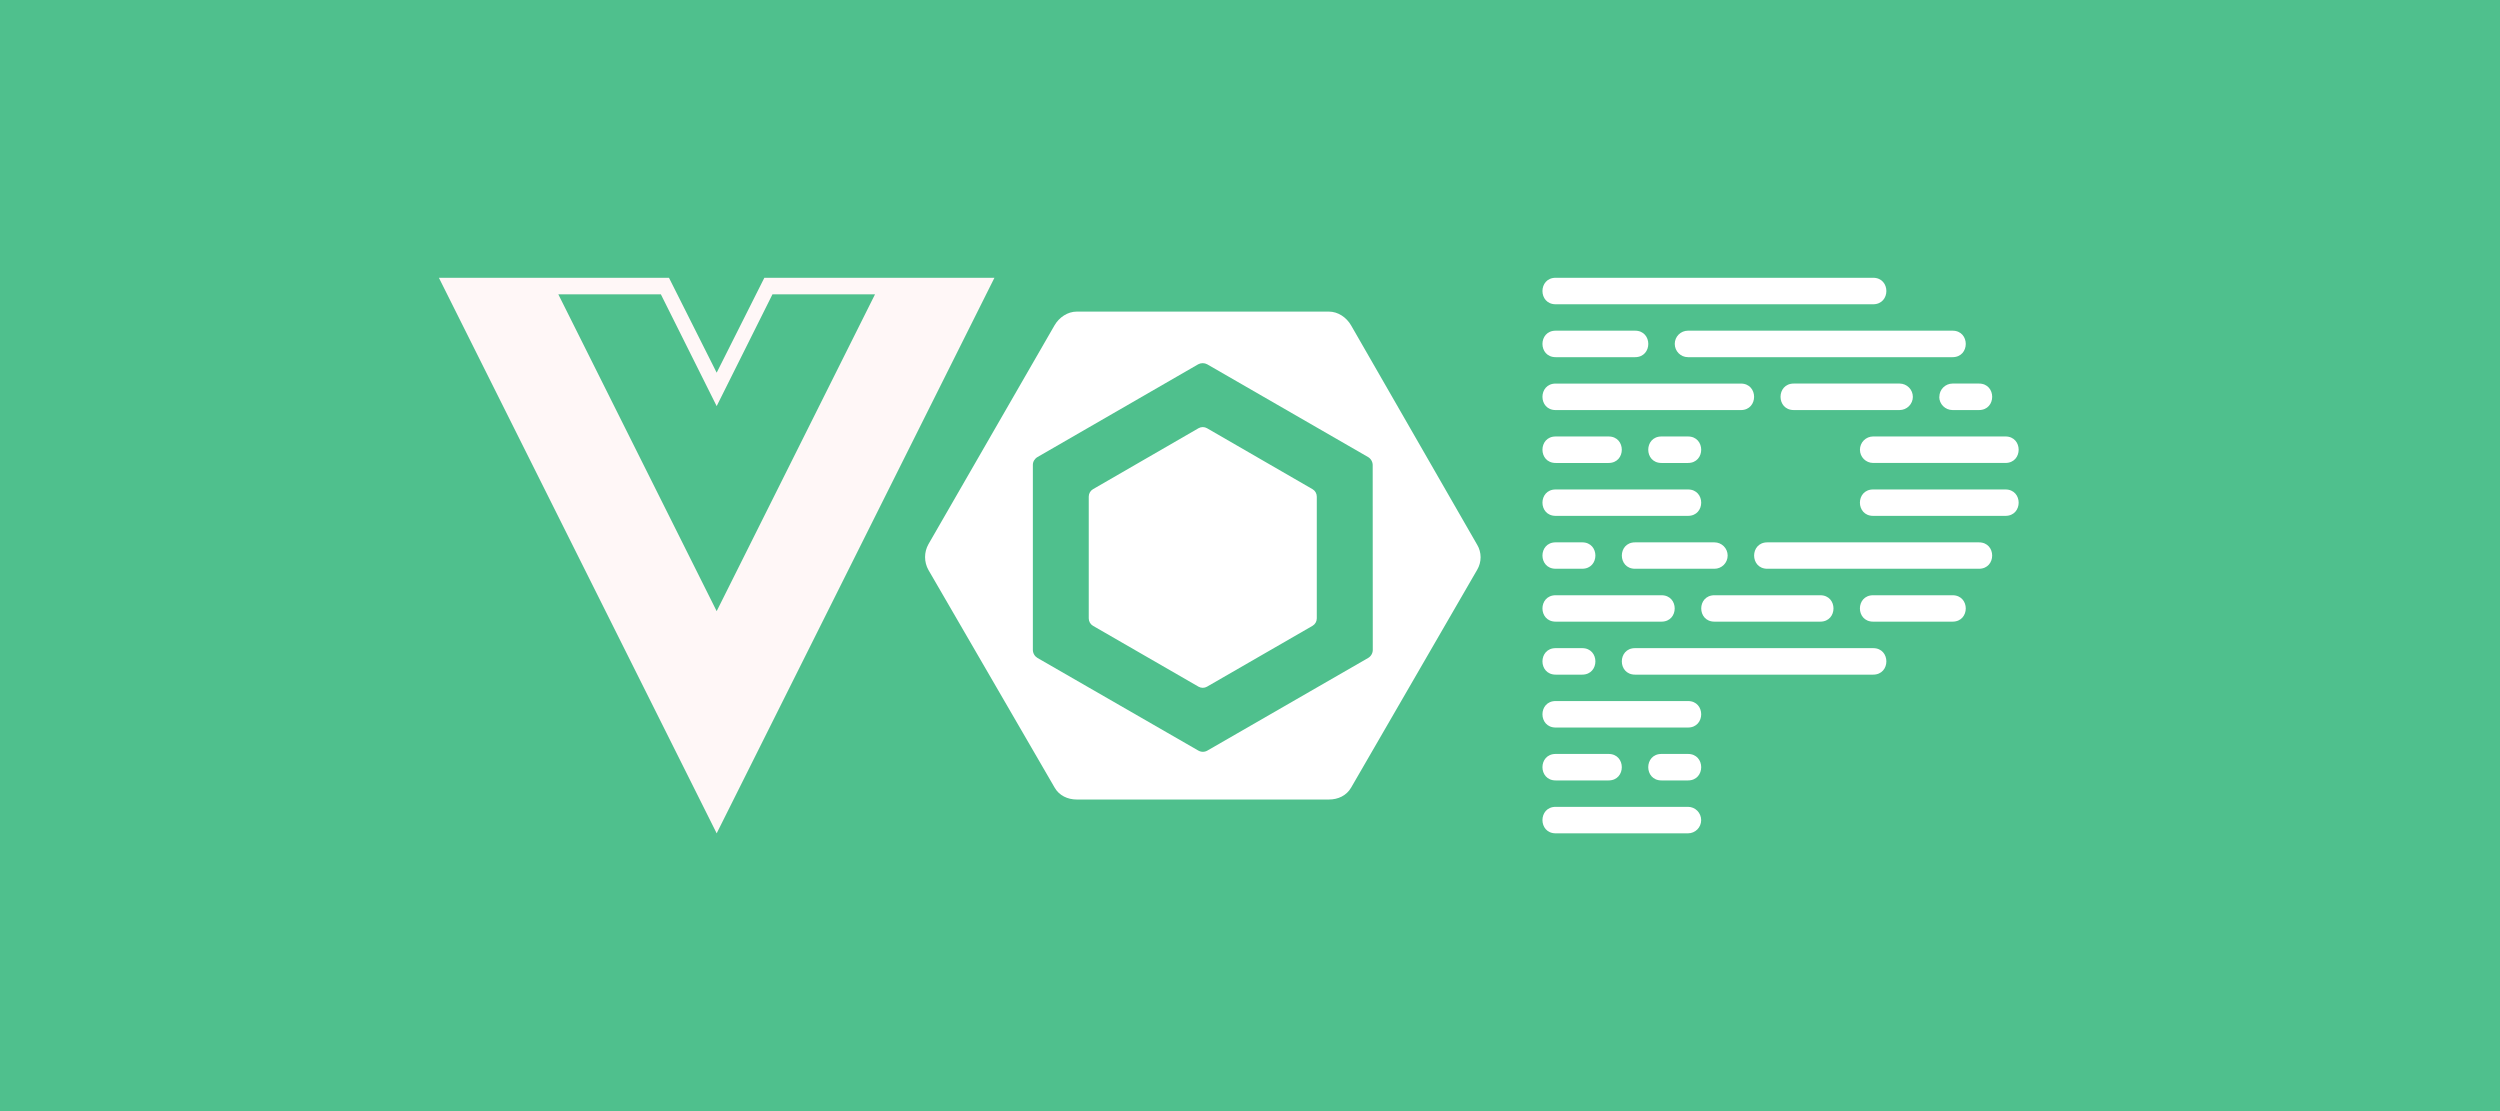 <svg width="900" height="400" viewBox="0 0 900 400" fill="none" xmlns="http://www.w3.org/2000/svg">
<rect width="900" height="400" fill="#4FC08D"/>
<path d="M358 100H275.167L258 134.167L240.833 100H158L258 300L358 100ZM258 220.019L201 105.967H237.917L258 146.198L278.083 105.967H315L258 220.019Z" fill="#FFF7F7"/>
<g clip-path="url(#clip0)">
<path d="M393.481 176.106L431.462 154.162C431.929 153.892 432.458 153.75 432.997 153.75C433.536 153.75 434.065 153.892 434.531 154.162L472.512 176.106C472.979 176.378 473.366 176.767 473.635 177.236C473.904 177.704 474.045 178.235 474.044 178.775V222.625C474.043 223.165 473.901 223.695 473.633 224.163C473.364 224.631 472.978 225.021 472.512 225.294L434.531 247.2C434.065 247.47 433.536 247.612 432.997 247.612C432.458 247.612 431.929 247.47 431.462 247.2L393.481 225.294C393.014 225.022 392.627 224.632 392.359 224.164C392.09 223.696 391.949 223.165 391.95 222.625V178.775C391.95 177.669 392.544 176.656 393.481 176.106V176.106ZM531.769 196.094L486.387 117.125C484.731 114.256 481.706 112.175 478.381 112.175H387.631C384.337 112.175 381.281 114.256 379.625 117.125L334.244 195.9C333.445 197.321 333.025 198.923 333.025 200.553C333.025 202.183 333.445 203.785 334.244 205.206L379.662 283.525C381.287 286.394 384.344 287.825 387.637 287.825H478.419C481.712 287.825 484.737 286.425 486.394 283.556L531.775 205.137C532.588 203.768 533.017 202.205 533.017 200.612C533.017 199.02 532.588 197.457 531.775 196.087L531.769 196.094ZM494.2 234.05C494.182 234.627 494.017 235.19 493.721 235.686C493.425 236.181 493.006 236.593 492.506 236.881L434.656 270.212C434.162 270.498 433.602 270.648 433.031 270.648C432.461 270.648 431.9 270.498 431.406 270.212L373.525 236.881C373.027 236.59 372.611 236.178 372.315 235.683C372.019 235.188 371.852 234.626 371.831 234.05V167.319C371.831 166.175 372.512 165.1 373.525 164.519L431.344 131.15C431.843 130.879 432.401 130.737 432.969 130.737C433.536 130.737 434.095 130.879 434.594 131.15L492.475 164.519C492.974 164.808 493.391 165.22 493.687 165.716C493.984 166.211 494.149 166.773 494.169 167.35L494.2 234.05Z" fill="white"/>
</g>
<path d="M612.419 295.25C612.419 297.887 610.3 300 607.669 300H560.044C553.694 300 553.694 290.463 560.044 290.463H607.669C610.306 290.463 612.419 292.612 612.419 295.25V295.25ZM607.669 271.419H598.131C591.781 271.419 591.781 280.956 598.131 280.956H607.669C614.019 280.956 614.019 271.419 607.669 271.419ZM560.044 280.956H579.088C585.438 280.956 585.438 271.419 579.088 271.419H560.044C553.694 271.419 553.694 280.956 560.044 280.956V280.956ZM607.669 252.375H560.044C553.694 252.375 553.694 261.913 560.044 261.913H607.669C614.019 261.913 614.019 252.375 607.669 252.375ZM674.331 233.331H588.619C582.269 233.331 582.269 242.869 588.619 242.869H674.331C680.681 242.869 680.681 233.331 674.331 233.331ZM560.044 242.869H569.581C575.931 242.869 575.931 233.331 569.581 233.331H560.044C553.694 233.331 553.694 242.869 560.044 242.869ZM702.913 214.287H674.331C667.981 214.287 667.981 223.794 674.331 223.794H702.913C709.263 223.794 709.263 214.287 702.913 214.287ZM617.206 223.794H655.294C661.644 223.794 661.644 214.287 655.294 214.287H617.206C610.856 214.287 610.856 223.794 617.206 223.794V223.794ZM560.044 223.794H598.131C604.481 223.794 604.481 214.287 598.131 214.287H560.044C553.694 214.287 553.694 223.794 560.044 223.794V223.794ZM712.419 195.25H636.244C629.894 195.25 629.894 204.756 636.244 204.756H712.419C718.769 204.756 718.769 195.25 712.419 195.25ZM621.956 200C621.956 198.74 621.456 197.532 620.565 196.641C619.674 195.75 618.466 195.25 617.206 195.25H588.625C582.275 195.25 582.275 204.756 588.625 204.756H617.206C618.466 204.756 619.674 204.256 620.565 203.365C621.456 202.474 621.956 201.266 621.956 200.006V200ZM560.044 204.75H569.581C575.931 204.75 575.931 195.244 569.581 195.244H560.044C553.694 195.244 553.694 204.75 560.044 204.75V204.75ZM721.956 176.206H674.331C667.981 176.206 667.981 185.712 674.331 185.712H721.956C728.306 185.712 728.306 176.206 721.956 176.206ZM560.044 185.712H607.669C614.019 185.712 614.019 176.206 607.669 176.206H560.044C553.694 176.206 553.694 185.712 560.044 185.712V185.712ZM669.581 161.913C669.581 164.519 671.7 166.663 674.331 166.663H721.956C728.306 166.663 728.306 157.125 721.956 157.125H674.331C673.705 157.127 673.085 157.252 672.507 157.493C671.929 157.735 671.404 158.088 670.963 158.533C670.522 158.978 670.173 159.505 669.936 160.085C669.698 160.665 669.578 161.286 669.581 161.913V161.913ZM598.131 157.131C591.781 157.131 591.781 166.669 598.131 166.669H607.669C614.019 166.669 614.019 157.131 607.669 157.131H598.131ZM560.044 166.669H579.088C585.438 166.669 585.438 157.131 579.088 157.131H560.044C553.694 157.131 553.694 166.669 560.044 166.669V166.669ZM698.131 142.869C698.131 145.475 700.281 147.619 702.919 147.619H712.425C718.775 147.619 718.775 138.081 712.425 138.081H702.919C702.292 138.083 701.672 138.208 701.094 138.45C700.516 138.691 699.992 139.045 699.55 139.489C699.109 139.934 698.76 140.462 698.523 141.041C698.286 141.621 698.166 142.242 698.169 142.869H698.131ZM688.625 142.869C688.625 141.605 688.126 140.393 687.236 139.497C686.346 138.6 685.138 138.091 683.875 138.081H645.756C639.406 138.081 639.406 147.619 645.756 147.619H683.844C685.107 147.619 686.319 147.12 687.216 146.23C688.113 145.34 688.621 144.132 688.631 142.869H688.625ZM560.044 147.625H626.713C633.063 147.625 633.063 138.087 626.713 138.087H560.044C553.694 138.087 553.694 147.625 560.044 147.625ZM602.913 123.794C602.913 126.431 605.031 128.581 607.663 128.581H702.913C709.263 128.581 709.263 119.044 702.913 119.044H607.663C606.403 119.044 605.195 119.544 604.304 120.435C603.413 121.326 602.913 122.534 602.913 123.794V123.794ZM560.044 128.581H588.625C594.975 128.581 594.975 119.044 588.625 119.044H560.044C553.694 119.044 553.694 128.581 560.044 128.581V128.581ZM560.044 109.538H674.331C680.681 109.538 680.681 100 674.331 100H560.044C553.694 100 553.694 109.538 560.044 109.538V109.538Z" fill="white"/>
<defs>
<clipPath id="clip0">
<rect x="333" y="100" width="200" height="200" fill="white"/>
</clipPath>
</defs>
</svg>
